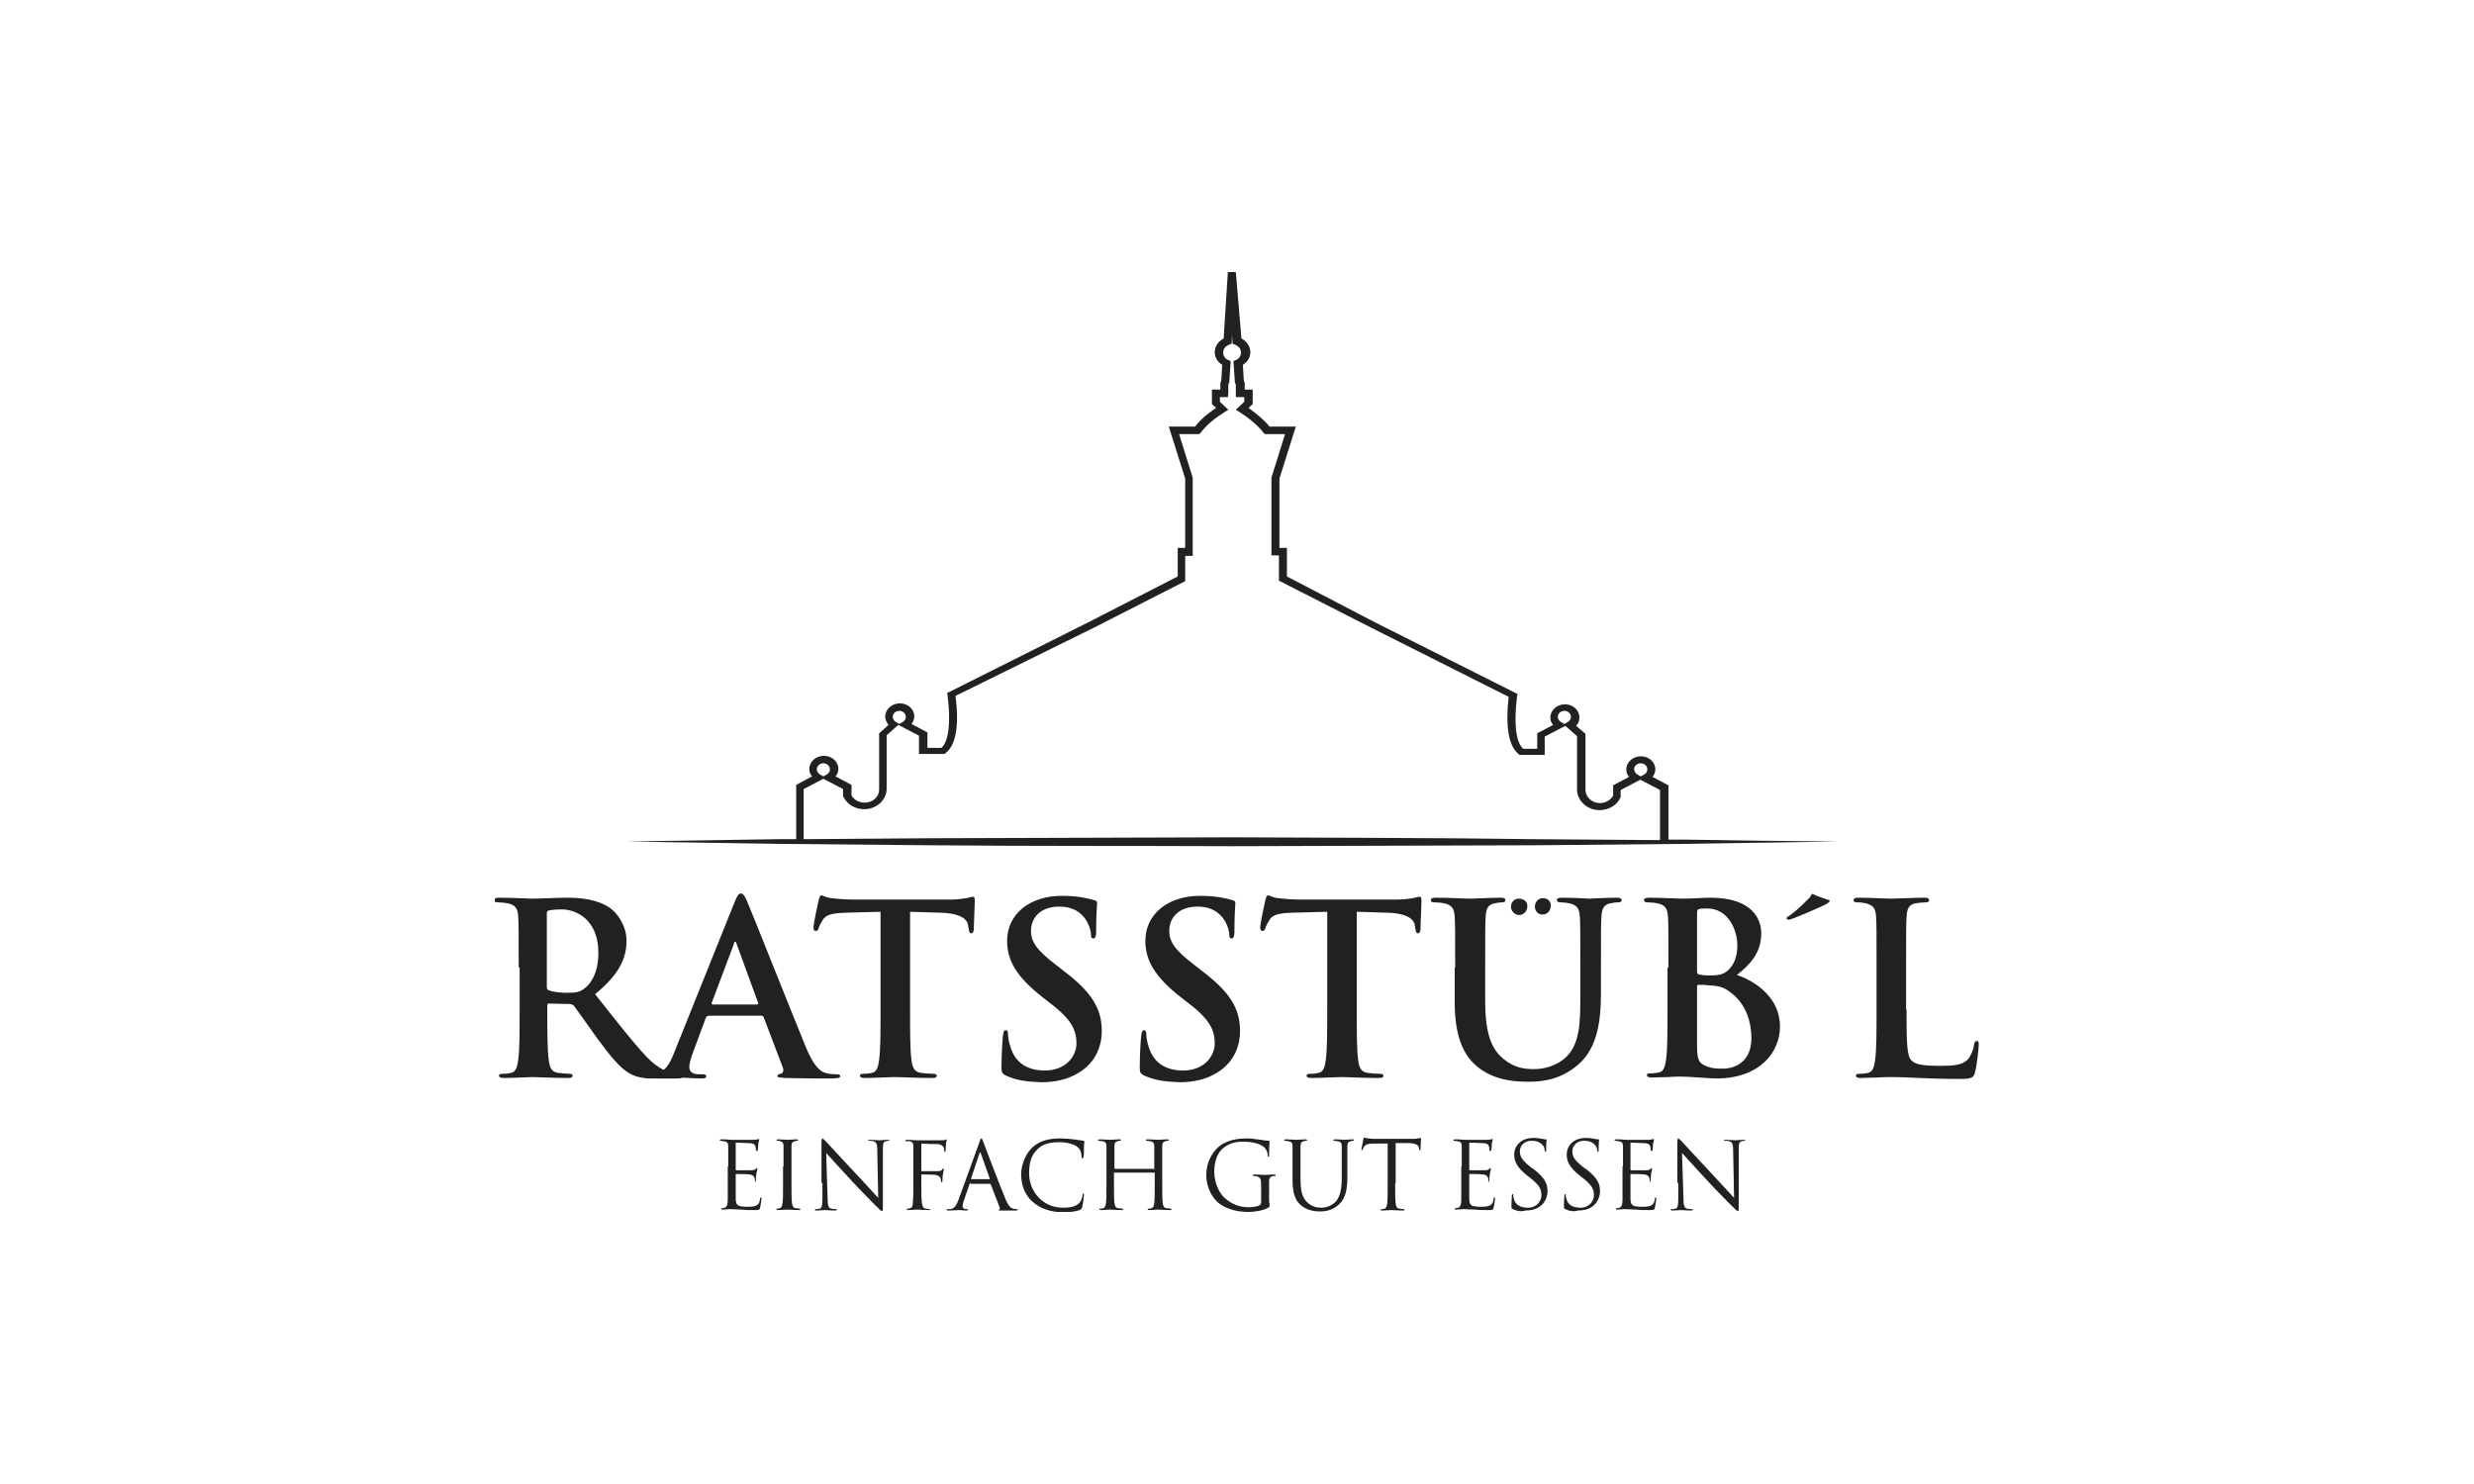 <svg width="200" height="120" viewBox="0 0 200 120" fill="none" xmlns="http://www.w3.org/2000/svg">
<rect width="200" height="120" fill="white"/>
<g clip-path="url(#clip0_13:132)">
<path d="M41.932 78.233C41.932 75.317 41.932 74.787 41.895 74.144C41.857 73.5 41.705 73.197 41.061 73.046C40.909 73.008 40.568 72.97 40.303 72.97C40.076 72.97 39.962 72.932 39.962 72.78C39.962 72.629 40.114 72.591 40.379 72.591C41.402 72.591 42.614 72.667 43.031 72.667C43.675 72.667 45.153 72.591 45.759 72.591C46.972 72.591 48.26 72.705 49.321 73.424C49.852 73.803 50.647 74.787 50.647 76.075C50.647 77.514 50.041 78.801 48.109 80.392C49.814 82.55 51.14 84.254 52.277 85.466C53.337 86.564 54.133 86.716 54.436 86.791C54.664 86.829 54.815 86.867 54.967 86.867C55.118 86.867 55.194 86.943 55.194 87.019C55.194 87.17 55.043 87.208 54.815 87.208H52.996C51.936 87.208 51.443 87.094 50.95 86.829C50.117 86.375 49.397 85.466 48.298 83.989C47.54 82.929 46.631 81.641 46.404 81.338C46.29 81.225 46.176 81.187 46.062 81.187L44.395 81.149C44.282 81.149 44.244 81.187 44.244 81.301V81.566C44.244 83.345 44.244 84.86 44.357 85.693C44.433 86.261 44.547 86.678 45.115 86.754C45.418 86.791 45.835 86.829 46.062 86.829C46.214 86.829 46.29 86.905 46.29 86.981C46.29 87.132 46.138 87.17 45.911 87.17C44.812 87.17 43.372 87.094 43.069 87.094C42.69 87.094 41.478 87.17 40.72 87.17C40.455 87.17 40.341 87.094 40.341 86.981C40.341 86.867 40.417 86.829 40.644 86.829C40.947 86.829 41.175 86.791 41.326 86.754C41.705 86.678 41.819 86.261 41.895 85.693C42.008 84.898 42.008 83.383 42.008 81.603V78.233H41.932ZM44.206 79.748C44.206 79.975 44.244 80.051 44.395 80.089C44.812 80.24 45.38 80.278 45.873 80.278C46.631 80.278 46.896 80.202 47.237 79.937C47.806 79.521 48.374 78.612 48.374 77.059C48.374 74.333 46.555 73.538 45.418 73.538C44.926 73.538 44.585 73.576 44.395 73.614C44.244 73.651 44.206 73.727 44.206 73.879V79.748Z" fill="#212121"/>
<path d="M57.24 82.171C57.127 82.171 57.089 82.209 57.051 82.323L56.028 85.087C55.838 85.579 55.725 86.034 55.725 86.261C55.725 86.602 55.914 86.867 56.483 86.867H56.786C57.013 86.867 57.089 86.905 57.089 87.018C57.089 87.17 56.975 87.208 56.748 87.208C56.142 87.208 55.308 87.132 54.702 87.132C54.474 87.132 53.413 87.208 52.428 87.208C52.163 87.208 52.049 87.17 52.049 87.018C52.049 86.905 52.125 86.867 52.277 86.867C52.466 86.867 52.731 86.829 52.883 86.829C53.754 86.715 54.133 86.072 54.512 85.087L59.362 73.007C59.59 72.439 59.703 72.25 59.893 72.25C60.082 72.25 60.196 72.439 60.385 72.856C60.84 73.916 63.947 81.755 65.159 84.708C65.879 86.45 66.448 86.715 66.865 86.791C67.168 86.867 67.433 86.867 67.66 86.867C67.812 86.867 67.925 86.905 67.925 87.018C67.925 87.17 67.736 87.208 67.054 87.208C66.372 87.208 64.97 87.208 63.416 87.17C63.075 87.132 62.848 87.132 62.848 87.018C62.848 86.905 62.924 86.867 63.113 86.829C63.265 86.791 63.379 86.602 63.303 86.375L61.749 82.285C61.711 82.171 61.636 82.133 61.56 82.133H57.24V82.171ZM61.181 81.225C61.295 81.225 61.295 81.149 61.295 81.111L59.552 76.34C59.514 76.264 59.514 76.15 59.438 76.15C59.362 76.15 59.324 76.264 59.324 76.34L57.543 81.073C57.505 81.149 57.543 81.225 57.619 81.225H61.181Z" fill="#212121"/>
<path d="M71.26 73.727L68.38 73.803C67.281 73.841 66.789 73.954 66.523 74.371C66.334 74.674 66.22 74.901 66.183 75.052C66.145 75.204 66.069 75.279 65.955 75.279C65.804 75.279 65.766 75.166 65.766 74.977C65.766 74.674 66.145 72.932 66.183 72.78C66.258 72.515 66.296 72.402 66.41 72.402C66.561 72.402 66.751 72.591 67.243 72.629C67.812 72.704 68.532 72.742 69.176 72.742H76.792C77.398 72.742 77.815 72.667 78.118 72.629C78.421 72.553 78.573 72.515 78.649 72.515C78.8 72.515 78.8 72.629 78.8 72.932C78.8 73.348 78.724 74.674 78.724 75.166C78.686 75.355 78.649 75.469 78.535 75.469C78.383 75.469 78.345 75.355 78.308 75.09L78.27 74.863C78.232 74.371 77.701 73.841 75.996 73.803L73.571 73.727V81.603C73.571 83.383 73.571 84.898 73.685 85.731C73.761 86.261 73.874 86.678 74.443 86.753C74.708 86.791 75.125 86.829 75.428 86.829C75.655 86.829 75.731 86.905 75.731 86.981C75.731 87.132 75.579 87.17 75.352 87.17C74.064 87.17 72.851 87.094 72.321 87.094C71.866 87.094 70.654 87.17 69.896 87.17C69.631 87.17 69.517 87.094 69.517 86.981C69.517 86.867 69.593 86.829 69.82 86.829C70.123 86.829 70.35 86.791 70.502 86.753C70.881 86.678 70.995 86.261 71.07 85.693C71.184 84.898 71.184 83.383 71.184 81.603V73.727H71.26Z" fill="#212121"/>
<path d="M81.339 86.981C81.036 86.829 80.96 86.753 80.96 86.337C80.96 85.276 81.036 84.141 81.074 83.8C81.112 83.497 81.149 83.307 81.301 83.307C81.49 83.307 81.49 83.497 81.49 83.648C81.49 83.913 81.566 84.292 81.68 84.633C82.097 86.072 83.233 86.564 84.446 86.564C86.189 86.564 87.022 85.39 87.022 84.368C87.022 83.421 86.719 82.55 85.128 81.3L84.256 80.619C82.135 78.953 81.415 77.627 81.415 76.075C81.415 73.954 83.195 72.439 85.848 72.439C87.098 72.439 87.894 72.629 88.424 72.78C88.614 72.818 88.69 72.894 88.69 73.007C88.69 73.272 88.614 73.803 88.614 75.317C88.614 75.734 88.538 75.885 88.386 75.885C88.235 75.885 88.197 75.772 88.197 75.545C88.197 75.355 88.083 74.787 87.704 74.257C87.401 73.878 86.871 73.31 85.621 73.31C84.181 73.31 83.347 74.144 83.347 75.279C83.347 76.15 83.802 76.832 85.393 78.044L85.924 78.46C88.235 80.202 89.069 81.528 89.069 83.383C89.069 84.481 88.652 85.844 87.25 86.716C86.302 87.321 85.204 87.511 84.181 87.511C83.006 87.473 82.135 87.359 81.339 86.981Z" fill="#212121"/>
<path d="M92.517 86.981C92.213 86.829 92.138 86.753 92.138 86.337C92.138 85.276 92.213 84.141 92.251 83.8C92.289 83.497 92.327 83.307 92.479 83.307C92.668 83.307 92.668 83.497 92.668 83.648C92.668 83.913 92.744 84.292 92.858 84.633C93.274 86.072 94.411 86.564 95.624 86.564C97.367 86.564 98.2 85.39 98.2 84.368C98.2 83.421 97.897 82.55 96.306 81.3L95.434 80.619C93.312 78.953 92.592 77.627 92.592 76.075C92.592 73.954 94.373 72.439 97.026 72.439C98.276 72.439 99.072 72.629 99.602 72.78C99.792 72.818 99.867 72.894 99.867 73.007C99.867 73.272 99.792 73.803 99.792 75.317C99.792 75.734 99.716 75.885 99.564 75.885C99.413 75.885 99.375 75.772 99.375 75.545C99.375 75.355 99.261 74.787 98.882 74.257C98.579 73.878 98.049 73.31 96.798 73.31C95.358 73.31 94.525 74.144 94.525 75.279C94.525 76.15 94.98 76.832 96.571 78.044L97.101 78.46C99.413 80.202 100.246 81.528 100.246 83.383C100.246 84.481 99.829 85.844 98.428 86.716C97.48 87.321 96.382 87.511 95.358 87.511C94.222 87.473 93.35 87.359 92.517 86.981Z" fill="#212121"/>
<path d="M107.37 73.727L104.49 73.803C103.391 73.841 102.899 73.954 102.633 74.371C102.444 74.674 102.33 74.901 102.292 75.052C102.255 75.204 102.179 75.279 102.065 75.279C101.914 75.279 101.876 75.166 101.876 74.977C101.876 74.674 102.255 72.932 102.292 72.78C102.368 72.515 102.406 72.402 102.52 72.402C102.671 72.402 102.861 72.591 103.353 72.629C103.922 72.704 104.642 72.742 105.286 72.742H112.902C113.508 72.742 113.925 72.667 114.228 72.629C114.531 72.553 114.683 72.515 114.758 72.515C114.91 72.515 114.91 72.629 114.91 72.932C114.91 73.348 114.834 74.674 114.834 75.166C114.796 75.355 114.758 75.469 114.645 75.469C114.493 75.469 114.455 75.355 114.417 75.09L114.38 74.863C114.342 74.371 113.811 73.841 112.106 73.803L109.681 73.727V81.603C109.681 83.383 109.681 84.898 109.795 85.731C109.871 86.261 109.984 86.678 110.553 86.753C110.818 86.791 111.235 86.829 111.538 86.829C111.765 86.829 111.841 86.905 111.841 86.981C111.841 87.132 111.689 87.17 111.462 87.17C110.174 87.17 108.961 87.094 108.431 87.094C107.976 87.094 106.764 87.17 106.006 87.17C105.74 87.17 105.627 87.094 105.627 86.981C105.627 86.867 105.703 86.829 105.93 86.829C106.233 86.829 106.46 86.791 106.612 86.753C106.991 86.678 107.105 86.261 107.18 85.693C107.294 84.898 107.294 83.383 107.294 81.603V73.727H107.37Z" fill="#212121"/>
<path d="M117.638 78.233C117.638 75.317 117.638 74.787 117.6 74.144C117.562 73.5 117.411 73.197 116.767 73.046C116.615 73.008 116.274 72.97 116.009 72.97C115.781 72.97 115.668 72.932 115.668 72.78C115.668 72.629 115.819 72.591 116.085 72.591C117.108 72.591 118.32 72.667 118.889 72.667C119.343 72.667 120.556 72.591 121.276 72.591C121.579 72.591 121.692 72.629 121.692 72.78C121.692 72.932 121.579 72.97 121.389 72.97C121.162 72.97 121.048 73.008 120.821 73.046C120.29 73.159 120.139 73.462 120.101 74.144C120.063 74.749 120.063 75.28 120.063 78.233V80.922C120.063 83.724 120.632 84.898 121.579 85.655C122.45 86.375 123.322 86.451 124.004 86.451C124.837 86.451 125.898 86.186 126.656 85.428C127.717 84.368 127.755 82.626 127.755 80.657V78.233C127.755 75.317 127.755 74.787 127.717 74.144C127.679 73.5 127.528 73.197 126.883 73.046C126.732 73.008 126.391 72.97 126.201 72.97C126.012 72.97 125.86 72.932 125.86 72.78C125.86 72.629 126.012 72.591 126.277 72.591C127.262 72.591 128.475 72.667 128.475 72.667C128.702 72.667 129.915 72.591 130.673 72.591C130.938 72.591 131.089 72.629 131.089 72.78C131.089 72.932 130.976 72.97 130.748 72.97C130.521 72.97 130.407 73.008 130.18 73.046C129.65 73.159 129.498 73.462 129.46 74.144C129.422 74.749 129.422 75.28 129.422 78.233V80.278C129.422 82.399 129.195 84.671 127.603 86.072C126.239 87.246 124.837 87.473 123.587 87.473C122.564 87.473 120.707 87.397 119.305 86.148C118.32 85.277 117.6 83.838 117.6 81.035V78.233H117.638ZM122.147 73.311C122.147 73.046 122.337 72.667 122.791 72.667C123.17 72.667 123.473 72.894 123.473 73.273C123.473 73.651 123.208 73.992 122.791 73.992C122.337 73.954 122.147 73.576 122.147 73.311ZM124.08 73.311C124.08 73.046 124.269 72.629 124.724 72.629C125.103 72.629 125.368 72.856 125.368 73.235C125.368 73.614 125.103 73.954 124.686 73.954C124.269 73.954 124.08 73.576 124.08 73.311Z" fill="#212121"/>
<path d="M134.878 78.233C134.878 75.317 134.878 74.787 134.841 74.144C134.803 73.5 134.651 73.197 134.007 73.046C133.855 73.008 133.514 72.97 133.249 72.97C133.022 72.97 132.908 72.932 132.908 72.78C132.908 72.629 133.06 72.591 133.325 72.591C134.348 72.591 135.56 72.667 135.939 72.667C136.887 72.667 137.644 72.591 138.289 72.591C141.775 72.591 142.381 74.447 142.381 75.469C142.381 77.059 141.471 78.006 140.41 78.839C142.002 79.369 143.896 80.733 143.896 83.005C143.896 85.049 142.305 87.208 138.743 87.208C138.516 87.208 137.948 87.17 137.379 87.132C136.811 87.094 136.242 87.056 135.939 87.056C135.712 87.056 135.295 87.056 134.841 87.094C134.386 87.094 133.893 87.132 133.514 87.132C133.249 87.132 133.135 87.056 133.135 86.943C133.135 86.829 133.211 86.791 133.439 86.791C133.742 86.791 133.969 86.754 134.121 86.716C134.5 86.64 134.613 86.223 134.689 85.655C134.803 84.86 134.803 83.345 134.803 81.566V78.233H134.878ZM137.19 78.574C137.19 78.726 137.266 78.763 137.341 78.801C137.531 78.839 137.796 78.877 138.251 78.877C138.895 78.877 139.312 78.801 139.653 78.498C140.145 78.082 140.448 77.4 140.448 76.454C140.448 75.166 139.691 73.462 138.023 73.462C137.758 73.462 137.569 73.462 137.379 73.5C137.228 73.538 137.19 73.614 137.19 73.841V78.574ZM139.728 80.127C139.312 79.824 138.895 79.71 138.137 79.672C137.796 79.634 137.607 79.634 137.303 79.634C137.228 79.634 137.19 79.672 137.19 79.786V84.33C137.19 85.618 137.266 85.92 137.872 86.186C138.402 86.413 138.819 86.413 139.274 86.413C140.145 86.413 141.585 85.958 141.585 83.951C141.585 82.74 141.206 81.111 139.728 80.127Z" fill="#212121"/>
<path d="M144.427 74.257C144.427 74.143 144.578 74.106 144.73 73.992C145.374 73.537 146.132 72.742 146.284 72.591C146.435 72.401 146.435 72.288 146.511 72.288C146.587 72.288 146.625 72.326 146.776 72.401C146.966 72.477 147.458 72.666 147.723 72.742C147.837 72.78 147.913 72.78 147.913 72.856C147.913 72.932 147.723 73.083 147.458 73.197C147.231 73.31 144.844 74.371 144.616 74.371C144.541 74.371 144.427 74.333 144.427 74.257Z" fill="#212121"/>
<path d="M154.127 81.641C154.127 84.103 154.127 85.428 154.544 85.769C154.885 86.072 155.377 86.186 156.855 86.186C157.878 86.186 158.636 86.148 159.091 85.655C159.318 85.39 159.545 84.86 159.583 84.481C159.621 84.292 159.659 84.178 159.811 84.178C159.962 84.178 159.962 84.292 159.962 84.519C159.962 84.746 159.811 86.186 159.659 86.716C159.545 87.132 159.432 87.246 158.446 87.246C157.045 87.246 156.059 87.208 155.188 87.17C154.316 87.132 153.634 87.094 152.839 87.094C152.611 87.094 152.195 87.094 151.74 87.132C151.285 87.132 150.793 87.17 150.414 87.17C150.148 87.17 150.035 87.094 150.035 86.981C150.035 86.867 150.111 86.829 150.338 86.829C150.641 86.829 150.868 86.791 151.02 86.754C151.399 86.678 151.512 86.261 151.588 85.693C151.702 84.898 151.702 83.383 151.702 81.603V78.233C151.702 75.317 151.702 74.787 151.664 74.144C151.626 73.5 151.475 73.197 150.83 73.046C150.679 73.008 150.452 72.97 150.186 72.97C149.959 72.97 149.845 72.932 149.845 72.78C149.845 72.629 149.997 72.591 150.262 72.591C151.171 72.591 152.384 72.667 152.914 72.667C153.369 72.667 154.771 72.591 155.529 72.591C155.794 72.591 155.946 72.629 155.946 72.78C155.946 72.932 155.832 72.97 155.605 72.97C155.377 72.97 155.074 73.008 154.847 73.046C154.316 73.159 154.165 73.462 154.127 74.144C154.089 74.749 154.089 75.28 154.089 78.233V81.641H154.127Z" fill="#212121"/>
<path d="M58.87 94.327C58.87 93.153 58.87 92.926 58.87 92.699C58.87 92.434 58.794 92.32 58.529 92.282C58.491 92.282 58.377 92.282 58.301 92.244C58.263 92.244 58.188 92.244 58.188 92.206C58.188 92.168 58.225 92.131 58.301 92.131C58.491 92.131 58.68 92.131 59.173 92.168C59.211 92.168 60.726 92.168 60.916 92.168C61.067 92.168 61.219 92.131 61.257 92.131C61.295 92.093 61.333 92.093 61.333 92.093C61.333 92.093 61.37 92.131 61.37 92.168C61.37 92.206 61.333 92.32 61.295 92.509C61.295 92.623 61.295 92.774 61.257 92.964C61.257 93.04 61.219 93.077 61.181 93.077C61.143 93.077 61.105 93.04 61.105 92.964C61.105 92.85 61.105 92.774 61.067 92.699C61.029 92.509 60.84 92.434 60.537 92.434C60.423 92.434 59.59 92.396 59.514 92.396C59.476 92.396 59.476 92.434 59.476 92.471V94.554C59.476 94.592 59.476 94.63 59.514 94.63C59.627 94.63 60.537 94.63 60.726 94.63C60.916 94.63 61.029 94.592 61.105 94.516C61.143 94.478 61.181 94.441 61.181 94.441C61.219 94.441 61.219 94.441 61.219 94.516C61.219 94.592 61.181 94.706 61.143 94.933C61.105 95.16 61.105 95.349 61.105 95.463C61.105 95.539 61.067 95.577 61.067 95.577C61.029 95.577 61.029 95.501 61.029 95.463C61.029 95.387 61.029 95.311 60.992 95.236C60.954 95.122 60.878 95.009 60.613 94.971C60.423 94.933 59.665 94.933 59.514 94.933C59.476 94.933 59.476 94.971 59.476 94.971V95.652C59.476 95.917 59.476 96.788 59.476 96.94C59.476 97.243 59.552 97.432 59.741 97.508C59.855 97.546 60.082 97.584 60.385 97.584C60.613 97.584 60.878 97.584 61.067 97.508C61.295 97.432 61.408 97.281 61.446 96.94C61.446 96.864 61.484 96.826 61.522 96.826C61.56 96.826 61.56 96.902 61.56 96.94C61.56 97.016 61.484 97.508 61.446 97.659C61.408 97.849 61.333 97.849 61.029 97.849C60.461 97.849 60.234 97.849 59.931 97.811C59.627 97.811 59.286 97.773 58.983 97.773C58.794 97.773 58.604 97.811 58.415 97.811C58.339 97.811 58.301 97.811 58.301 97.735C58.301 97.697 58.339 97.697 58.377 97.697C58.453 97.697 58.491 97.697 58.566 97.659C58.718 97.621 58.832 97.508 58.832 96.94C58.832 96.637 58.832 96.258 58.832 95.577V94.327H58.87Z" fill="#212121"/>
<path d="M63.341 94.327C63.341 93.153 63.341 92.926 63.341 92.699C63.341 92.434 63.265 92.32 63.075 92.282C63 92.244 62.886 92.244 62.848 92.244C62.81 92.244 62.772 92.244 62.772 92.206C62.772 92.168 62.81 92.131 62.886 92.131C63.151 92.131 63.606 92.168 63.644 92.168C63.682 92.168 64.174 92.131 64.402 92.131C64.477 92.131 64.515 92.131 64.515 92.206C64.515 92.244 64.477 92.244 64.439 92.244C64.402 92.244 64.326 92.244 64.25 92.282C64.061 92.32 63.985 92.434 63.985 92.699C63.985 92.926 63.985 93.153 63.985 94.327V95.652C63.985 96.372 63.985 96.978 64.023 97.281C64.061 97.508 64.099 97.659 64.326 97.697C64.439 97.697 64.591 97.735 64.629 97.735C64.705 97.735 64.705 97.773 64.705 97.773C64.705 97.811 64.667 97.849 64.591 97.849C64.174 97.849 63.682 97.811 63.644 97.811C63.606 97.811 63.113 97.849 62.886 97.849C62.81 97.849 62.772 97.849 62.772 97.773C62.772 97.735 62.772 97.735 62.848 97.735C62.886 97.735 62.962 97.735 63.038 97.697C63.189 97.659 63.227 97.508 63.265 97.281C63.303 96.978 63.303 96.372 63.303 95.652V94.327H63.341Z" fill="#212121"/>
<path d="M66.41 95.652C66.41 92.926 66.41 93.91 66.41 92.433C66.41 92.13 66.448 92.055 66.486 92.055C66.523 92.055 66.675 92.206 66.751 92.282C66.865 92.395 68.001 93.645 69.176 94.895C69.934 95.69 70.767 96.637 70.995 96.864L70.919 93.001C70.919 92.509 70.843 92.358 70.616 92.282C70.464 92.244 70.35 92.244 70.275 92.244C70.199 92.244 70.161 92.206 70.161 92.206C70.161 92.168 70.237 92.168 70.313 92.168C70.654 92.168 71.032 92.206 71.108 92.206C71.184 92.206 71.449 92.168 71.752 92.168C71.828 92.168 71.904 92.168 71.904 92.206C71.904 92.244 71.866 92.244 71.828 92.244C71.752 92.244 71.715 92.244 71.639 92.282C71.411 92.32 71.374 92.433 71.374 92.963V97.394C71.374 97.886 71.374 97.924 71.298 97.924C71.222 97.924 71.146 97.848 70.729 97.432C70.654 97.356 69.555 96.258 68.759 95.387C67.888 94.44 67.016 93.494 66.789 93.229L66.902 96.864C66.902 97.47 66.978 97.697 67.206 97.735C67.357 97.773 67.509 97.773 67.585 97.773C67.622 97.773 67.66 97.773 67.66 97.811C67.66 97.848 67.622 97.886 67.509 97.886C67.092 97.886 66.789 97.848 66.713 97.848C66.637 97.848 66.334 97.886 65.993 97.886C65.917 97.886 65.879 97.886 65.879 97.811C65.879 97.773 65.917 97.773 65.955 97.773C66.031 97.773 66.145 97.773 66.258 97.735C66.448 97.697 66.486 97.47 66.486 96.788V95.652H66.41Z" fill="#212121"/>
<path d="M73.836 94.327C73.836 93.153 73.836 92.926 73.836 92.699C73.836 92.434 73.761 92.32 73.495 92.282C73.457 92.282 73.382 92.282 73.306 92.282C73.23 92.282 73.192 92.282 73.192 92.244C73.192 92.206 73.23 92.168 73.306 92.168C73.609 92.168 73.874 92.206 74.177 92.206C74.329 92.206 75.882 92.206 76.034 92.206C76.224 92.206 76.337 92.206 76.413 92.168C76.451 92.168 76.451 92.131 76.489 92.131C76.527 92.131 76.527 92.168 76.527 92.206C76.527 92.244 76.489 92.358 76.489 92.434C76.451 92.661 76.451 92.774 76.451 93.002C76.451 93.077 76.413 93.153 76.375 93.153C76.337 93.153 76.337 93.115 76.337 93.039C76.337 92.926 76.299 92.737 76.186 92.661C76.11 92.585 75.958 92.509 75.731 92.509C75.352 92.509 74.973 92.509 74.556 92.471C74.519 92.471 74.481 92.509 74.481 92.547V94.63C74.481 94.668 74.481 94.706 74.519 94.706C74.822 94.706 75.276 94.706 75.579 94.706C75.996 94.706 76.072 94.706 76.186 94.554C76.224 94.516 76.224 94.478 76.261 94.478C76.299 94.478 76.299 94.516 76.299 94.554C76.299 94.592 76.261 94.743 76.224 94.971C76.186 95.198 76.186 95.387 76.186 95.501C76.186 95.577 76.186 95.614 76.148 95.614C76.11 95.614 76.11 95.577 76.072 95.501C76.072 95.349 76.034 95.084 75.655 95.008C75.466 94.971 74.632 94.971 74.519 94.971C74.481 94.971 74.481 94.971 74.481 95.046V95.69C74.481 96.334 74.481 96.864 74.519 97.205C74.556 97.546 74.632 97.697 74.822 97.735C74.935 97.735 75.049 97.773 75.125 97.773C75.201 97.773 75.201 97.811 75.201 97.811C75.201 97.849 75.163 97.849 75.087 97.849C74.67 97.849 74.177 97.811 74.14 97.811H74.102C73.95 97.811 73.609 97.849 73.42 97.849C73.344 97.849 73.306 97.849 73.306 97.773C73.306 97.735 73.306 97.735 73.382 97.735C73.457 97.735 73.533 97.735 73.571 97.697C73.723 97.659 73.799 97.546 73.799 97.205C73.836 96.864 73.836 96.334 73.836 95.652V94.327Z" fill="#212121"/>
<path d="M78.459 95.652C78.421 95.652 78.383 95.69 78.383 95.728L77.929 97.053C77.853 97.243 77.815 97.432 77.815 97.546C77.815 97.697 77.966 97.773 78.08 97.773C78.118 97.773 78.118 97.773 78.156 97.773C78.232 97.773 78.27 97.773 78.27 97.811C78.27 97.848 78.194 97.886 78.118 97.886C77.929 97.886 77.626 97.848 77.55 97.848C77.474 97.848 77.057 97.886 76.678 97.886C76.565 97.886 76.527 97.886 76.527 97.811C76.527 97.773 76.565 97.773 76.64 97.773C76.678 97.773 76.754 97.773 76.83 97.773C77.171 97.735 77.322 97.432 77.474 97.053L79.179 92.358C79.255 92.093 79.293 92.055 79.331 92.055C79.368 92.055 79.406 92.093 79.482 92.32C79.596 92.623 80.77 95.728 81.263 96.902C81.528 97.583 81.756 97.697 81.907 97.735C82.021 97.773 82.135 97.773 82.21 97.773C82.248 97.773 82.286 97.773 82.286 97.811C82.286 97.848 82.21 97.886 82.135 97.886C82.021 97.886 81.453 97.886 80.96 97.886C80.808 97.886 80.733 97.886 80.733 97.848C80.733 97.811 80.77 97.811 80.77 97.811C80.808 97.811 80.846 97.735 80.808 97.621L80.088 95.766C80.088 95.728 80.05 95.728 80.013 95.728H78.459V95.652ZM79.975 95.349C80.013 95.349 80.013 95.311 80.013 95.311L79.293 93.266C79.255 93.153 79.217 93.153 79.179 93.266L78.497 95.311C78.497 95.349 78.497 95.349 78.535 95.349H79.975Z" fill="#212121"/>
<path d="M83.461 97.167C82.741 96.523 82.551 95.652 82.551 94.933C82.551 94.44 82.741 93.531 83.385 92.85C83.84 92.395 84.522 92.055 85.696 92.055C85.999 92.055 86.416 92.093 86.795 92.13C87.098 92.168 87.326 92.206 87.591 92.244C87.629 92.244 87.667 92.282 87.667 92.32C87.667 92.395 87.629 92.471 87.629 92.736C87.629 93.001 87.629 93.418 87.591 93.531C87.553 93.645 87.553 93.683 87.515 93.683C87.477 93.683 87.439 93.645 87.439 93.531C87.439 93.229 87.326 92.926 87.136 92.774C86.871 92.547 86.302 92.358 85.621 92.358C84.597 92.358 84.143 92.661 83.877 92.926C83.309 93.456 83.195 94.137 83.195 94.895C83.195 96.334 84.294 97.659 85.924 97.659C86.492 97.659 86.947 97.583 87.25 97.28C87.401 97.129 87.515 96.788 87.515 96.637C87.515 96.561 87.553 96.523 87.591 96.523C87.629 96.523 87.629 96.561 87.629 96.637C87.629 96.674 87.553 97.356 87.477 97.621C87.439 97.773 87.401 97.773 87.288 97.848C86.984 97.962 86.416 98.038 85.924 98.038C84.825 98 84.067 97.697 83.461 97.167Z" fill="#212121"/>
<path d="M93.274 94.554C93.312 94.554 93.312 94.554 93.312 94.516V94.327C93.312 93.153 93.312 92.926 93.312 92.699C93.312 92.434 93.237 92.32 92.971 92.282C92.895 92.282 92.782 92.244 92.706 92.244C92.668 92.244 92.63 92.244 92.63 92.206C92.63 92.168 92.668 92.131 92.744 92.131C93.085 92.131 93.578 92.168 93.615 92.168C93.653 92.168 94.146 92.131 94.373 92.131C94.449 92.131 94.487 92.131 94.487 92.206C94.487 92.244 94.449 92.244 94.411 92.244C94.373 92.244 94.297 92.244 94.222 92.282C94.032 92.32 93.956 92.434 93.956 92.699C93.956 92.926 93.956 93.153 93.956 94.327V95.652C93.956 96.372 93.956 96.978 93.994 97.281C94.032 97.508 94.07 97.659 94.297 97.697C94.411 97.697 94.563 97.735 94.638 97.735C94.676 97.735 94.714 97.773 94.714 97.773C94.714 97.811 94.676 97.849 94.601 97.849C94.184 97.849 93.691 97.811 93.653 97.811C93.615 97.811 93.123 97.849 92.895 97.849C92.82 97.849 92.782 97.849 92.782 97.773C92.782 97.735 92.782 97.735 92.858 97.735C92.933 97.735 93.009 97.735 93.085 97.697C93.237 97.659 93.274 97.508 93.312 97.281C93.35 96.978 93.35 96.372 93.35 95.652V94.857C93.35 94.819 93.312 94.819 93.312 94.819H90.092C90.054 94.819 90.054 94.819 90.054 94.857V95.652C90.054 96.372 90.054 96.978 90.092 97.281C90.129 97.508 90.167 97.659 90.395 97.697C90.508 97.697 90.66 97.735 90.736 97.735C90.774 97.735 90.811 97.773 90.811 97.773C90.811 97.811 90.774 97.849 90.698 97.849C90.281 97.849 89.788 97.811 89.751 97.811C89.713 97.811 89.22 97.849 88.993 97.849C88.917 97.849 88.879 97.849 88.879 97.773C88.879 97.735 88.879 97.735 88.955 97.735C89.031 97.735 89.106 97.735 89.182 97.697C89.334 97.659 89.372 97.508 89.409 97.281C89.447 96.978 89.447 96.372 89.447 95.652V94.327C89.447 93.153 89.447 92.926 89.447 92.699C89.447 92.434 89.372 92.32 89.106 92.282C89.031 92.282 88.917 92.244 88.841 92.244C88.803 92.244 88.765 92.244 88.765 92.206C88.765 92.168 88.803 92.131 88.879 92.131C89.22 92.131 89.713 92.168 89.751 92.168C89.788 92.168 90.281 92.131 90.508 92.131C90.584 92.131 90.622 92.131 90.622 92.206C90.622 92.244 90.584 92.244 90.546 92.244C90.508 92.244 90.433 92.244 90.357 92.282C90.167 92.32 90.092 92.434 90.092 92.699C90.092 92.926 90.092 93.153 90.092 94.327V94.478C90.092 94.516 90.129 94.516 90.129 94.516H93.274V94.554Z" fill="#212121"/>
<path d="M102.633 97.243C102.633 97.583 102.633 97.583 102.52 97.659C102.027 97.924 101.345 98 100.928 98C100.36 98 99.261 97.924 98.427 97.205C97.973 96.788 97.518 95.993 97.518 95.046C97.518 93.835 98.124 92.963 98.769 92.547C99.451 92.13 100.208 92.055 100.777 92.055C101.269 92.055 101.8 92.168 101.951 92.168C102.103 92.206 102.368 92.244 102.558 92.244C102.633 92.244 102.633 92.282 102.633 92.32C102.633 92.433 102.596 92.623 102.596 93.38C102.596 93.494 102.596 93.531 102.52 93.531C102.482 93.531 102.482 93.494 102.482 93.418C102.482 93.304 102.444 93.115 102.33 92.926C102.141 92.623 101.535 92.32 100.549 92.32C100.057 92.32 99.489 92.358 98.92 92.812C98.465 93.153 98.162 93.835 98.162 94.743C98.162 95.804 98.693 96.599 98.958 96.826C99.564 97.394 100.246 97.621 100.928 97.621C101.194 97.621 101.61 97.583 101.8 97.47C101.913 97.432 101.951 97.318 101.951 97.205V95.917C101.951 95.311 101.913 95.236 101.61 95.122C101.535 95.122 101.421 95.084 101.345 95.084C101.307 95.084 101.269 95.084 101.269 95.046C101.269 95.008 101.307 94.971 101.383 94.971C101.724 94.971 102.217 95.008 102.255 95.008C102.292 95.008 102.785 94.971 103.012 94.971C103.088 94.971 103.126 94.971 103.126 95.046C103.126 95.084 103.088 95.084 103.05 95.084C103.012 95.084 102.937 95.084 102.861 95.122C102.671 95.16 102.596 95.273 102.596 95.538C102.596 95.766 102.596 95.993 102.596 96.334V97.243H102.633Z" fill="#212121"/>
<path d="M105.134 95.387C105.134 96.485 105.362 96.94 105.703 97.243C106.081 97.584 106.422 97.659 106.839 97.659C107.294 97.659 107.749 97.432 108.014 97.129C108.355 96.713 108.469 96.069 108.469 95.274V94.327C108.469 93.153 108.469 92.926 108.469 92.699C108.469 92.434 108.393 92.32 108.128 92.282C108.052 92.282 107.938 92.244 107.862 92.244C107.824 92.244 107.787 92.244 107.787 92.206C107.787 92.168 107.824 92.131 107.9 92.131C108.241 92.131 108.658 92.168 108.696 92.168C108.734 92.168 109.113 92.131 109.34 92.131C109.416 92.131 109.454 92.131 109.454 92.206C109.454 92.244 109.416 92.244 109.378 92.244C109.34 92.244 109.264 92.244 109.189 92.282C108.999 92.32 108.923 92.434 108.923 92.699C108.923 92.926 108.923 93.153 108.923 94.327V95.122C108.923 95.955 108.847 96.864 108.241 97.394C107.711 97.886 107.142 97.962 106.688 97.962C106.422 97.962 105.665 97.924 105.134 97.432C104.755 97.091 104.49 96.561 104.49 95.425V94.327C104.49 93.153 104.49 92.926 104.49 92.699C104.49 92.434 104.414 92.32 104.149 92.282C104.073 92.282 103.96 92.244 103.884 92.244C103.846 92.244 103.808 92.244 103.808 92.206C103.808 92.168 103.846 92.131 103.922 92.131C104.263 92.131 104.717 92.168 104.793 92.168C104.869 92.168 105.324 92.131 105.551 92.131C105.627 92.131 105.665 92.131 105.665 92.206C105.665 92.244 105.627 92.244 105.589 92.244C105.551 92.244 105.475 92.244 105.399 92.282C105.21 92.32 105.134 92.434 105.134 92.699C105.134 92.926 105.134 93.153 105.134 94.327V95.387Z" fill="#212121"/>
<path d="M112.788 95.69C112.788 96.409 112.788 97.015 112.826 97.318C112.864 97.546 112.902 97.697 113.129 97.735C113.243 97.735 113.394 97.773 113.47 97.773C113.508 97.773 113.546 97.811 113.546 97.811C113.546 97.849 113.508 97.886 113.432 97.886C113.015 97.886 112.523 97.849 112.485 97.849C112.447 97.849 111.955 97.886 111.727 97.886C111.651 97.886 111.614 97.886 111.614 97.811C111.614 97.773 111.614 97.773 111.689 97.773C111.765 97.773 111.841 97.773 111.917 97.735C112.068 97.697 112.106 97.546 112.144 97.318C112.182 97.015 112.182 96.409 112.182 95.69V92.471C111.803 92.471 111.424 92.471 111.045 92.471C110.59 92.471 110.401 92.547 110.287 92.698C110.212 92.812 110.174 92.888 110.174 92.926C110.136 93.001 110.136 93.001 110.098 93.001C110.06 93.001 110.06 92.964 110.06 92.926C110.06 92.85 110.212 92.206 110.212 92.13C110.212 92.093 110.249 91.979 110.287 91.979C110.325 91.979 110.401 92.055 110.628 92.055C110.856 92.093 111.121 92.093 111.235 92.093H114.076C114.304 92.093 114.493 92.093 114.607 92.055C114.721 92.055 114.796 92.017 114.834 92.017C114.872 92.017 114.872 92.055 114.872 92.093C114.872 92.32 114.834 92.85 114.834 92.926C114.834 93.001 114.796 93.039 114.796 93.039C114.758 93.039 114.758 93.001 114.721 92.926C114.721 92.888 114.721 92.888 114.721 92.85C114.683 92.623 114.531 92.433 113.773 92.433C113.47 92.433 113.129 92.433 112.826 92.433V95.69H112.788Z" fill="#212121"/>
<path d="M118.169 94.327C118.169 93.153 118.169 92.926 118.169 92.699C118.169 92.434 118.093 92.32 117.828 92.282C117.79 92.282 117.676 92.282 117.6 92.244C117.562 92.244 117.487 92.244 117.487 92.206C117.487 92.168 117.524 92.131 117.6 92.131C117.79 92.131 117.979 92.131 118.472 92.168C118.51 92.168 120.025 92.168 120.215 92.168C120.366 92.168 120.518 92.131 120.556 92.131C120.594 92.093 120.632 92.093 120.632 92.093C120.669 92.093 120.669 92.131 120.669 92.168C120.669 92.206 120.632 92.32 120.594 92.509C120.594 92.623 120.594 92.774 120.556 92.964C120.556 93.04 120.518 93.077 120.48 93.077C120.442 93.077 120.404 93.04 120.404 92.964C120.404 92.85 120.404 92.774 120.366 92.699C120.328 92.509 120.139 92.434 119.836 92.434C119.722 92.434 118.889 92.396 118.813 92.396C118.775 92.396 118.775 92.434 118.775 92.471V94.554C118.775 94.592 118.775 94.63 118.813 94.63C118.926 94.63 119.836 94.63 120.025 94.63C120.215 94.63 120.328 94.592 120.404 94.516C120.442 94.478 120.48 94.441 120.48 94.441C120.518 94.441 120.518 94.441 120.518 94.516C120.518 94.592 120.48 94.706 120.442 94.933C120.404 95.16 120.404 95.349 120.404 95.463C120.404 95.539 120.366 95.577 120.366 95.577C120.328 95.577 120.328 95.501 120.328 95.463C120.328 95.387 120.328 95.311 120.29 95.236C120.253 95.122 120.177 95.009 119.912 94.971C119.722 94.933 118.964 94.933 118.813 94.933C118.775 94.933 118.775 94.971 118.775 94.971V95.652C118.775 95.917 118.775 96.788 118.775 96.94C118.775 97.243 118.851 97.432 119.04 97.508C119.154 97.546 119.381 97.584 119.684 97.584C119.912 97.584 120.177 97.584 120.366 97.508C120.594 97.432 120.707 97.281 120.745 96.94C120.745 96.864 120.783 96.826 120.821 96.826C120.859 96.826 120.859 96.902 120.859 96.94C120.859 97.016 120.783 97.508 120.745 97.659C120.707 97.849 120.632 97.849 120.328 97.849C119.76 97.849 119.533 97.849 119.23 97.811C118.926 97.811 118.585 97.773 118.282 97.773C118.093 97.773 117.903 97.811 117.714 97.811C117.638 97.811 117.6 97.811 117.6 97.735C117.6 97.697 117.638 97.697 117.676 97.697C117.752 97.697 117.79 97.697 117.865 97.659C118.017 97.621 118.131 97.508 118.131 96.94C118.131 96.637 118.131 96.258 118.131 95.577V94.327H118.169Z" fill="#212121"/>
<path d="M122.299 97.773C122.185 97.735 122.185 97.697 122.185 97.47C122.185 97.091 122.223 96.788 122.223 96.675C122.223 96.599 122.261 96.561 122.299 96.561C122.337 96.561 122.337 96.599 122.337 96.637C122.337 96.712 122.337 96.826 122.374 96.902C122.488 97.47 122.981 97.659 123.511 97.659C124.231 97.659 124.61 97.129 124.61 96.637C124.61 96.106 124.383 95.804 123.739 95.273L123.398 95.008C122.602 94.365 122.412 93.872 122.412 93.38C122.412 92.585 123.019 92.017 123.966 92.017C124.269 92.017 124.496 92.055 124.686 92.093C124.837 92.13 124.875 92.13 124.951 92.13C125.027 92.13 125.027 92.13 125.027 92.168C125.027 92.206 124.989 92.471 124.989 92.963C124.989 93.077 124.989 93.153 124.951 93.153C124.913 93.153 124.913 93.115 124.875 93.039C124.875 92.963 124.837 92.736 124.762 92.661C124.686 92.585 124.496 92.244 123.814 92.244C123.284 92.244 122.867 92.585 122.867 93.115C122.867 93.532 123.057 93.835 123.776 94.403L124.004 94.554C124.913 95.273 125.103 95.728 125.103 96.334C125.103 96.637 124.989 97.205 124.458 97.583C124.117 97.811 123.739 97.886 123.322 97.886C122.981 98 122.602 97.924 122.299 97.773Z" fill="#212121"/>
<path d="M126.542 97.773C126.429 97.735 126.429 97.697 126.429 97.47C126.429 97.091 126.467 96.788 126.467 96.675C126.467 96.599 126.505 96.561 126.542 96.561C126.58 96.561 126.58 96.599 126.58 96.637C126.58 96.712 126.58 96.826 126.618 96.902C126.732 97.47 127.225 97.659 127.755 97.659C128.475 97.659 128.854 97.129 128.854 96.637C128.854 96.106 128.626 95.804 127.982 95.273L127.641 95.008C126.846 94.365 126.656 93.872 126.656 93.38C126.656 92.585 127.262 92.017 128.21 92.017C128.513 92.017 128.74 92.055 128.93 92.093C129.081 92.13 129.119 92.13 129.195 92.13C129.271 92.13 129.271 92.13 129.271 92.168C129.271 92.206 129.233 92.471 129.233 92.963C129.233 93.077 129.233 93.153 129.195 93.153C129.157 93.153 129.157 93.115 129.119 93.039C129.119 92.963 129.081 92.736 129.005 92.661C128.93 92.585 128.74 92.244 128.058 92.244C127.528 92.244 127.111 92.585 127.111 93.115C127.111 93.532 127.3 93.835 128.02 94.403L128.248 94.554C129.157 95.273 129.346 95.728 129.346 96.334C129.346 96.637 129.233 97.205 128.702 97.583C128.361 97.811 127.982 97.886 127.566 97.886C127.187 98 126.846 97.924 126.542 97.773Z" fill="#212121"/>
<path d="M131.203 94.327C131.203 93.153 131.203 92.926 131.203 92.699C131.203 92.434 131.127 92.32 130.862 92.282C130.824 92.282 130.71 92.282 130.635 92.244C130.597 92.244 130.521 92.244 130.521 92.206C130.521 92.168 130.559 92.131 130.635 92.131C130.824 92.131 131.014 92.131 131.506 92.168C131.544 92.168 133.06 92.168 133.249 92.168C133.401 92.168 133.552 92.131 133.59 92.131C133.628 92.093 133.666 92.093 133.666 92.093C133.704 92.093 133.704 92.131 133.704 92.168C133.704 92.206 133.666 92.32 133.628 92.509C133.628 92.623 133.628 92.774 133.59 92.964C133.59 93.04 133.552 93.077 133.514 93.077C133.476 93.077 133.439 93.04 133.439 92.964C133.439 92.85 133.439 92.774 133.401 92.699C133.363 92.509 133.173 92.434 132.87 92.434C132.757 92.434 131.923 92.396 131.847 92.396C131.809 92.396 131.809 92.434 131.809 92.471V94.554C131.809 94.592 131.809 94.63 131.847 94.63C131.961 94.63 132.87 94.63 133.06 94.63C133.249 94.63 133.363 94.592 133.439 94.516C133.476 94.478 133.514 94.441 133.514 94.441C133.552 94.441 133.552 94.441 133.552 94.516C133.552 94.592 133.514 94.706 133.476 94.933C133.439 95.16 133.439 95.349 133.439 95.463C133.439 95.539 133.401 95.577 133.401 95.577C133.363 95.577 133.363 95.501 133.363 95.463C133.363 95.387 133.363 95.311 133.325 95.236C133.287 95.122 133.211 95.009 132.946 94.971C132.757 94.933 131.999 94.933 131.847 94.933C131.809 94.933 131.809 94.971 131.809 94.971V95.652C131.809 95.917 131.809 96.788 131.809 96.94C131.809 97.243 131.885 97.432 132.075 97.508C132.188 97.546 132.416 97.584 132.719 97.584C132.946 97.584 133.211 97.584 133.401 97.508C133.628 97.432 133.742 97.281 133.78 96.94C133.78 96.864 133.817 96.826 133.855 96.826C133.893 96.826 133.893 96.902 133.893 96.94C133.893 97.016 133.817 97.508 133.78 97.659C133.742 97.849 133.666 97.849 133.363 97.849C132.794 97.849 132.567 97.849 132.264 97.811C131.961 97.811 131.62 97.773 131.317 97.773C131.127 97.773 130.938 97.811 130.748 97.811C130.673 97.811 130.635 97.811 130.635 97.735C130.635 97.697 130.673 97.697 130.71 97.697C130.786 97.697 130.824 97.697 130.9 97.659C131.051 97.621 131.165 97.508 131.165 96.94C131.165 96.637 131.165 96.258 131.165 95.577V94.327H131.203Z" fill="#212121"/>
<path d="M135.598 95.652C135.598 92.926 135.598 93.91 135.598 92.433C135.598 92.13 135.636 92.055 135.674 92.055C135.712 92.055 135.864 92.206 135.939 92.282C136.053 92.395 137.19 93.645 138.364 94.895C139.122 95.69 139.956 96.637 140.183 96.864L140.107 93.001C140.107 92.509 140.032 92.358 139.804 92.282C139.653 92.244 139.539 92.244 139.463 92.244C139.387 92.244 139.35 92.206 139.35 92.206C139.35 92.168 139.425 92.168 139.501 92.168C139.842 92.168 140.221 92.206 140.297 92.206C140.373 92.206 140.638 92.168 140.941 92.168C141.017 92.168 141.093 92.168 141.093 92.206C141.093 92.244 141.055 92.244 141.017 92.244C140.941 92.244 140.903 92.244 140.827 92.282C140.6 92.32 140.562 92.433 140.562 92.963V97.394C140.562 97.886 140.562 97.924 140.486 97.924C140.41 97.924 140.335 97.848 139.918 97.432C139.842 97.356 138.743 96.258 137.948 95.387C137.076 94.44 136.205 93.494 135.977 93.229L136.091 96.864C136.091 97.47 136.167 97.697 136.394 97.735C136.546 97.773 136.697 97.773 136.773 97.773C136.811 97.773 136.849 97.773 136.849 97.811C136.849 97.848 136.811 97.886 136.697 97.886C136.28 97.886 135.977 97.848 135.901 97.848C135.826 97.848 135.523 97.886 135.182 97.886C135.106 97.886 135.068 97.886 135.068 97.811C135.068 97.773 135.106 97.773 135.144 97.773C135.219 97.773 135.333 97.773 135.447 97.735C135.636 97.697 135.674 97.47 135.674 96.788V95.652H135.598Z" fill="#212121"/>
<path d="M136.318 67.895H134.878V63.503L133.59 62.821C133.742 62.632 133.817 62.443 133.817 62.215C133.817 61.609 133.287 61.155 132.643 61.155C131.999 61.155 131.468 61.647 131.468 62.215C131.468 62.443 131.544 62.67 131.696 62.821L130.407 63.503V64.336C130.218 64.677 129.801 64.942 129.346 64.942C128.702 64.942 128.172 64.449 128.172 63.881V61.496V59.337L127.414 58.694C127.603 58.504 127.679 58.277 127.679 58.012C127.679 57.406 127.149 56.952 126.505 56.952C125.86 56.952 125.33 57.444 125.33 58.012C125.33 58.239 125.406 58.466 125.557 58.618L124.269 59.3V60.549H123.132C122.526 59.981 122.374 58.466 122.64 56.308L122.678 56.119L111.159 50.325L104.035 46.614V44.304H103.429V38.7L104.755 34.496H102.633C102.179 33.928 101.497 33.398 100.928 32.982L101.269 32.679V31.505H100.625V31.05C100.625 30.937 100.587 30.861 100.549 30.747L100.474 29.498C100.853 29.271 101.08 28.892 101.08 28.475C101.08 28.021 100.777 27.567 100.36 27.377L99.905 22H99.261L98.92 27.377C98.465 27.604 98.2 28.021 98.2 28.475C98.2 28.892 98.427 29.271 98.806 29.498L98.731 30.747C98.693 30.823 98.655 30.937 98.655 31.05V31.505H97.973V32.679L98.314 32.982C97.746 33.36 97.064 33.89 96.609 34.496H94.487L95.813 38.7V44.304H95.207V46.614L88.121 50.249L76.565 56.043L76.603 56.232C76.868 58.391 76.716 59.905 76.11 60.473H74.973V59.224L73.685 58.542C73.836 58.353 73.912 58.163 73.912 57.936C73.912 57.33 73.382 56.876 72.738 56.876C72.094 56.876 71.563 57.368 71.563 57.936C71.563 58.201 71.677 58.428 71.828 58.618L71.07 59.3V63.844C71.07 64.449 70.54 64.904 69.896 64.904C69.441 64.904 69.024 64.677 68.835 64.298V63.465L67.547 62.783C67.698 62.594 67.774 62.405 67.774 62.177C67.774 61.572 67.243 61.117 66.599 61.117C65.955 61.117 65.425 61.609 65.425 62.177C65.425 62.405 65.501 62.632 65.652 62.783L64.364 63.465V67.858H62.924C58.832 67.933 54.777 67.971 50.685 68.047C54.777 68.123 58.832 68.16 62.924 68.236L75.163 68.35C83.309 68.425 91.493 68.388 99.64 68.425C107.787 68.388 115.971 68.388 124.117 68.35L136.356 68.236C140.448 68.16 144.503 68.123 148.595 68.047C144.503 68.009 140.41 67.971 136.318 67.895ZM132.643 61.723C132.946 61.723 133.173 61.95 133.173 62.215C133.173 62.405 133.06 62.556 132.908 62.632L132.643 62.783L132.378 62.632C132.226 62.556 132.112 62.367 132.112 62.215C132.075 61.95 132.34 61.723 132.643 61.723ZM126.467 57.482C126.77 57.482 126.997 57.709 126.997 57.974C126.997 58.163 126.883 58.315 126.732 58.391L126.467 58.542L126.201 58.391C126.05 58.315 125.936 58.126 125.936 57.974C125.936 57.709 126.164 57.482 126.467 57.482ZM72.7 57.482C73.003 57.482 73.23 57.709 73.23 57.974C73.23 58.163 73.117 58.315 72.965 58.391L72.7 58.542L72.434 58.391C72.283 58.315 72.169 58.126 72.169 57.974C72.169 57.709 72.397 57.482 72.7 57.482ZM66.561 61.723C66.865 61.723 67.092 61.95 67.092 62.215C67.092 62.405 66.978 62.556 66.827 62.632L66.561 62.783L66.296 62.632C66.145 62.556 66.031 62.367 66.031 62.215C66.031 61.95 66.258 61.723 66.561 61.723ZM99.602 67.706C91.456 67.744 83.271 67.744 75.125 67.782L64.97 67.858V63.806L66.561 62.973L68.153 63.806V64.412L68.191 64.449C68.494 65.055 69.138 65.434 69.858 65.434C70.881 65.434 71.677 64.677 71.677 63.768V59.451L72.624 58.618L74.291 59.489V60.966H76.375L76.451 60.89C77.284 60.246 77.55 58.656 77.247 56.27L88.386 50.779L95.813 46.992V44.948H96.419V38.624L95.32 35.102H96.95L97.064 34.989C97.556 34.307 98.39 33.701 98.996 33.322L99.299 33.133L98.617 32.489V32.111H99.261L99.299 31.808V31.088C99.299 31.05 99.299 31.05 99.337 31.012L99.375 30.937L99.489 29.195L99.299 29.119C99.034 29.006 98.882 28.778 98.882 28.513C98.882 28.21 99.072 27.983 99.375 27.869L99.564 27.794L99.602 27.074L99.64 27.794L99.829 27.869C100.133 27.983 100.322 28.21 100.322 28.513C100.322 28.778 100.171 29.006 99.905 29.119L99.716 29.195L99.829 30.937L99.867 31.012C99.867 31.05 99.905 31.05 99.905 31.088V32.111H100.587V32.489L99.905 33.133L100.208 33.322C100.815 33.701 101.648 34.345 102.141 34.989L102.255 35.102H103.884L102.785 38.624V44.91H103.391V46.955L110.818 50.741L121.958 56.346C121.692 58.769 121.958 60.322 122.753 60.966L122.829 61.041H124.875V59.565L126.542 58.694L127.49 59.527V63.844C127.49 64.752 128.323 65.51 129.308 65.51C130.028 65.51 130.71 65.131 130.976 64.525L131.014 64.487V63.881L132.605 63.048L134.196 63.881V67.933L124.042 67.858C115.933 67.744 107.749 67.744 99.602 67.706Z" fill="#212121"/>
</g>
<defs>
<clipPath id="clip0_13:132">
<rect width="120" height="76" fill="white" transform="translate(40 22)"/>
</clipPath>
</defs>
</svg>
